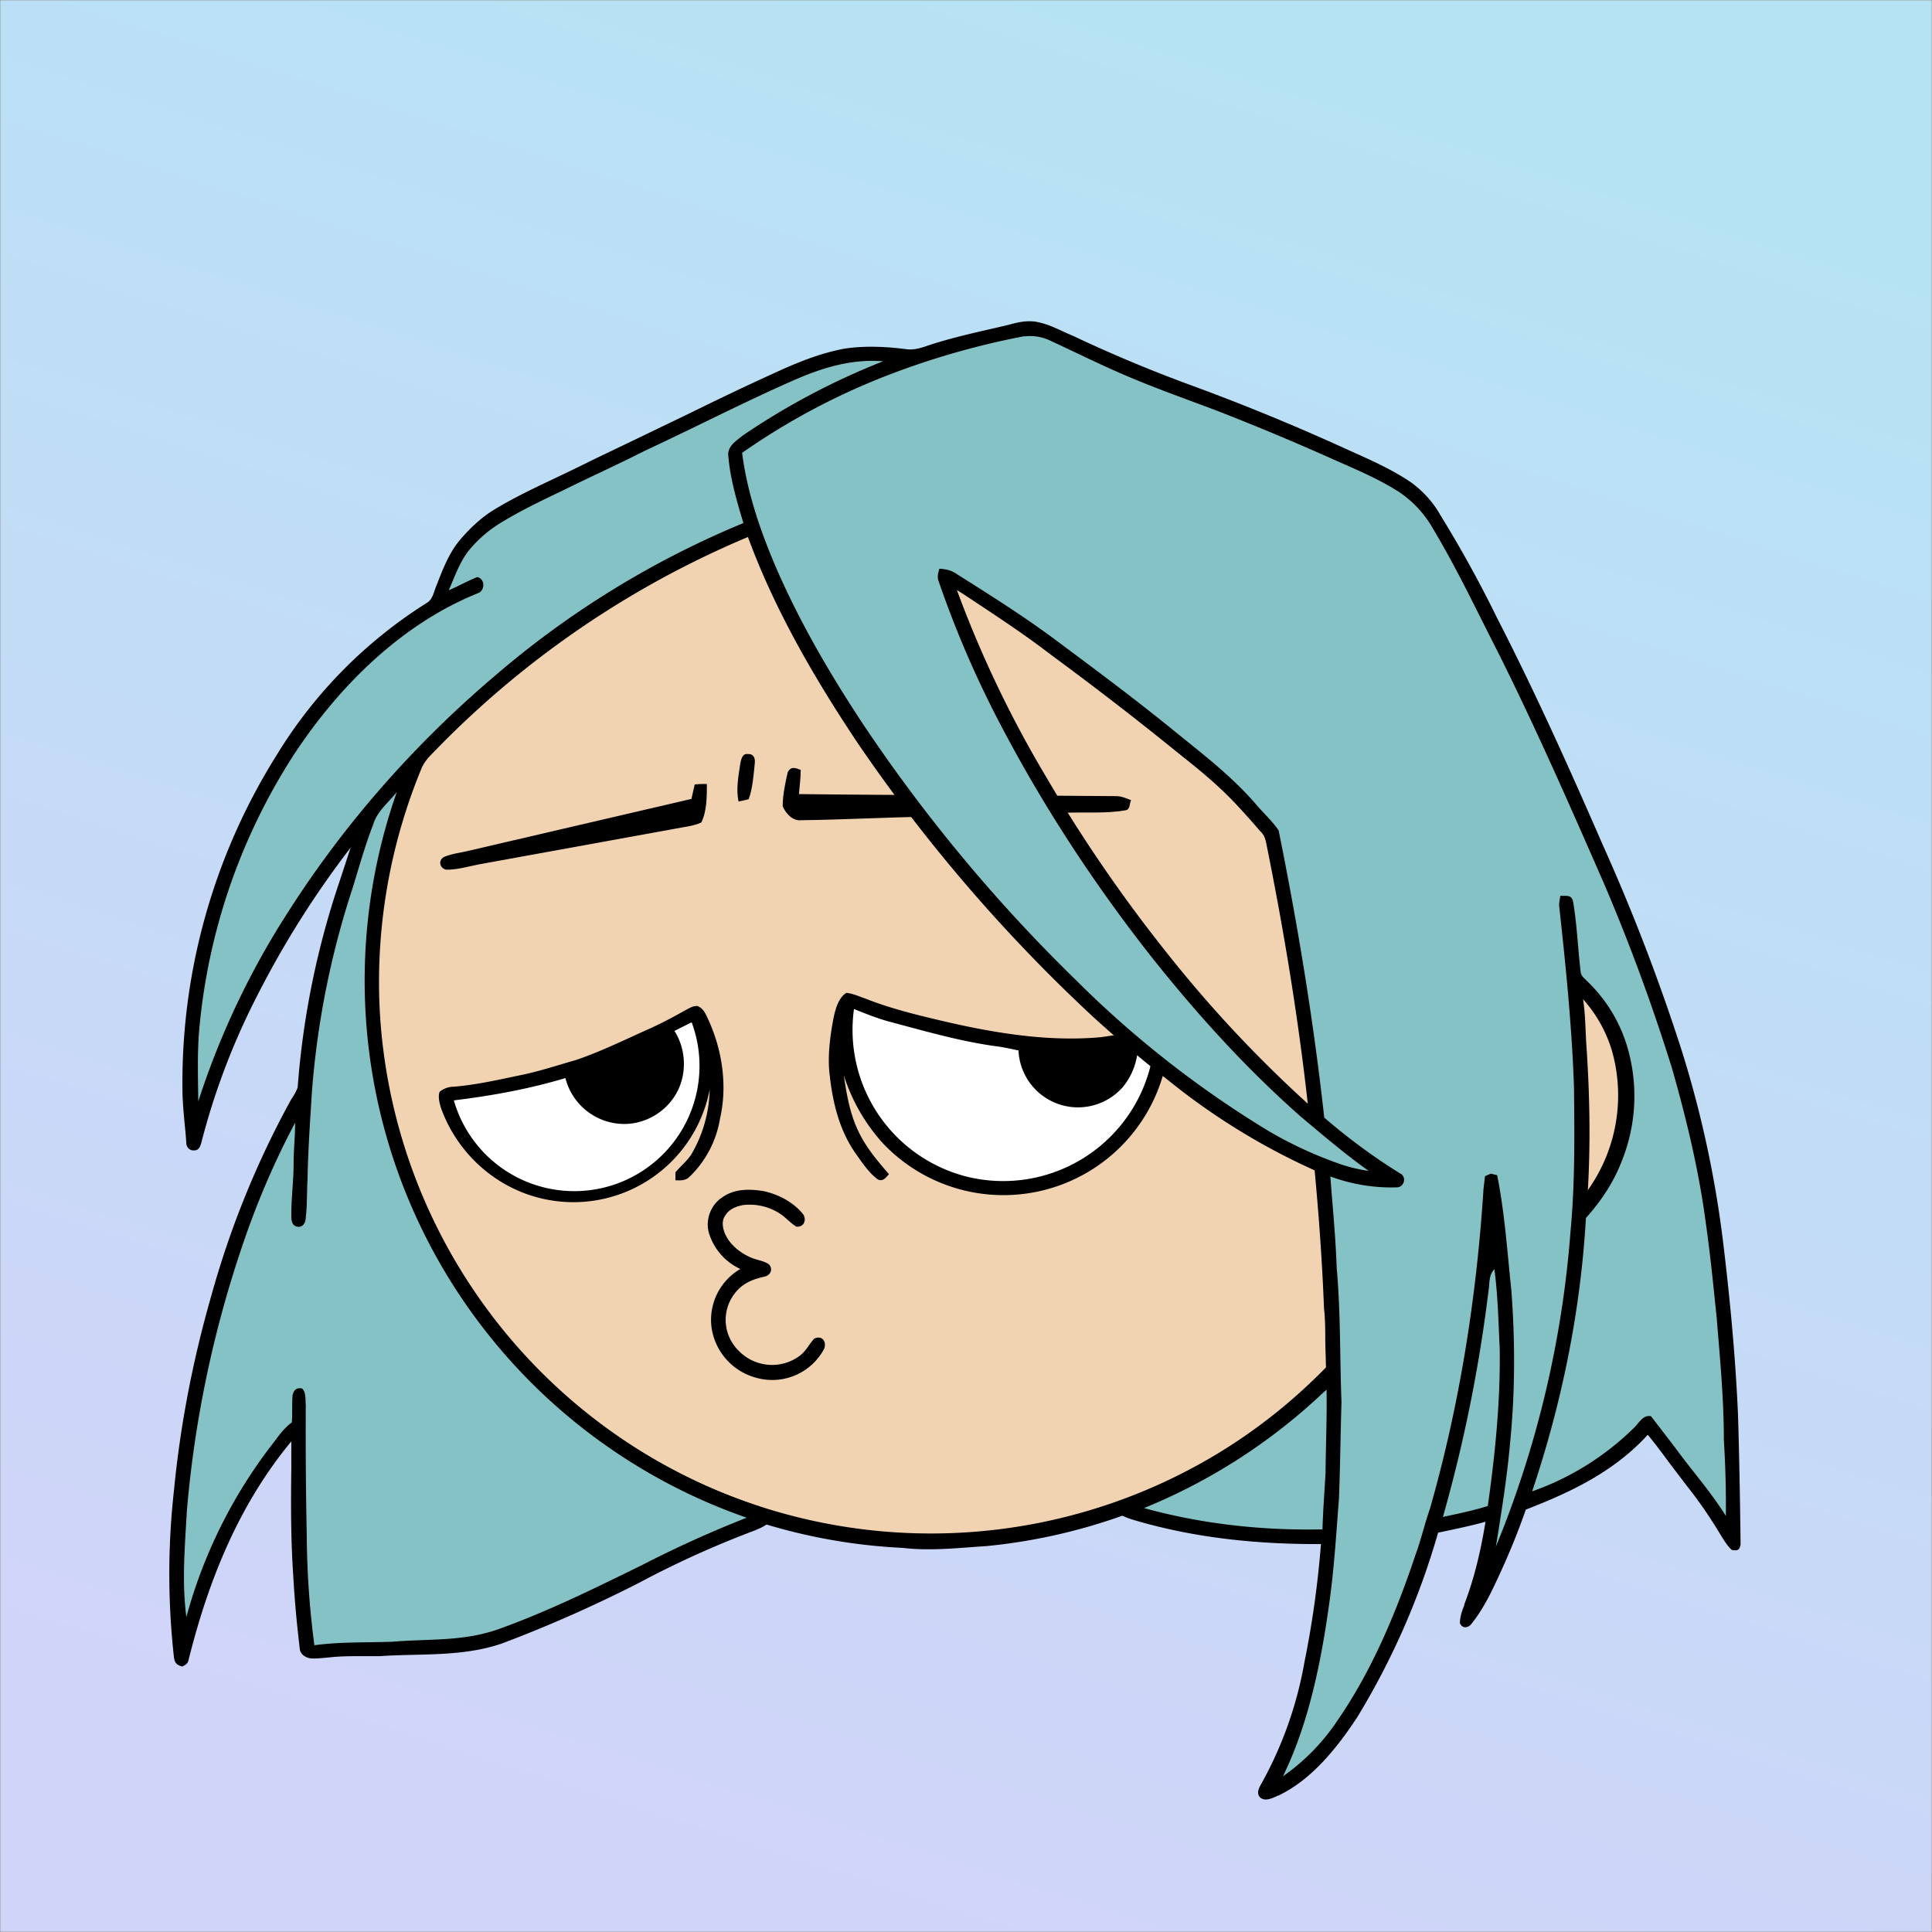 <svg xmlns="http://www.w3.org/2000/svg" viewBox="0 0 762 762" fill="none" shape-rendering="auto"><rect x="0" y="0" width="762" height="762" fill="#808080" stroke="none"/><mask id="viewboxMask"><rect width="762" height="762" rx="0" ry="0" x="0" y="0" fill="#fff" /></mask><g mask="url(#viewboxMask)"><rect fill="url(#backgroundLinear)" width="762" height="762" x="0" y="0" /><defs><linearGradient id="backgroundLinear" gradientTransform="rotate(288 0.5 0.5)"><stop stop-color="#d1d4f9"/><stop offset="1" stop-color="#b6e3f4"/></linearGradient></defs><path d="M396 164.8a224.8 224.8 0 0 1 104.8 42.4c6.2 4.9 12.5 9.4 18 15a225.4 225.4 0 0 1 71.8 149 58.5 58.5 0 0 1 50.9 42.2 71 71 0 0 1-27.6 76.5c-11 7.7-24.5 12-38 11.7-5 0-10-1.6-15-1.8-1.9 2.2-3.3 4.9-4.8 7.3A223.3 223.3 0 0 1 389 609.8c-11 .7-21.9 2-33 .7a223.7 223.7 0 0 1-178.8-342.3A223.4 223.4 0 0 1 352 163.5c14.6-1.4 29.4-.3 44 1.3Z" fill="#000"/><path fill-rule="evenodd" clip-rule="evenodd" d="M498.8 213.2A216 216 0 0 0 363 169c-13-.2-26.2 1.6-39 4a218 218 0 0 0-113.6 365.5 218.5 218.5 0 0 0 260.4 40.2c35-18.8 64.2-47.3 84.4-81.5l-3-1.6c-2.8-1.4-5.7-3-8-5-2.2-2-.3-5.8 2.7-4.7 1.5.7 3 1.6 4.4 2.4a55 55 0 0 0 59.6-3.6 64.5 64.5 0 0 0 25-69.8 53.1 53.1 0 0 0-24-31 52.6 52.6 0 0 0-47-2.8c-1.6.8-3.4 1.5-5 1.3-2.5-.2-2.8-4.2-.6-5.2 8-4 16.5-5.6 25.4-6.4a217 217 0 0 0-72-146.4c-4.4-4-8.7-8.1-13.9-11.3Zm107.6 196.2c2-1.2 1.3-5.1-1.4-5-2 0-4.2.8-6.2 1.6l-1.4.4a95.1 95.1 0 0 0-25.5 12.4c-2.2 2-2.2 4.4.1 6.2a92 92 0 0 0 5.2 2.8 36 36 0 0 1 13 9.2c-.2 1.9-2 3.4-3.4 4.5l-.2.2c-3.9 3-8.8 5-13.6 7-2.5 1-4.9 2-7.1 3.1-1.7.8-2.6 2.2-1.6 3.9 1 2 3.2 1.1 5 .5l.6-.2 5.4-2.3c5.4-2.3 11-4.5 15.4-8 2.7-2.1 5.1-5.1 5.4-8.7-.5-3.4-2.7-5.7-5.3-7.8a83 83 0 0 0-11.6-7.2l-1.1-.6c5.4-3 10.8-5.6 16.6-7.7l5-1.7a52 52 0 0 0 6.7-2.6Z" fill="#f2d3b1"/><g transform="translate(-161 -83)"><path d="M494.8 474.6c2.5.2 5 1.4 7.4 2.2 9.3 3.7 18.8 6.1 28.5 8.4 21 5 42.8 8.8 64.3 6.9 7.4-1 14.8-2.4 22-3.9 2.6-.6 5.5.8 5.2 3.7a65.5 65.5 0 0 1-113 42 72.5 72.5 0 0 1-15.4-26.8c1.2 8 2.5 15.7 6.2 23 3 6 7.3 11 11.6 16-1.1 1.3-2.5 3.2-4.5 2-3.6-2.7-6.2-6.8-8.8-10.4-6.2-9-8.8-19.5-10-30.2-1-7.3 0-15 1.3-22.2.7-3.6 1.9-8.7 5.2-10.7ZM436.1 479.8c2.2.8 3.2 3 4.1 5 5.6 12 7.8 26.2 4.8 39.3a41.1 41.1 0 0 1-12 23c-1.6 1.6-3.5 1.5-5.6 1.4v-3.1c2.1-2.6 4.8-4.6 6.5-7.5a52.5 52.5 0 0 0 7-25.2 54.7 54.7 0 0 1-86.3 33.7c-9-6.6-16-16-19.7-26.5-.6-2-1.2-4.4-.5-6.3a9 9 0 0 1 5.6-2c8.8-.7 17.4-2.7 26.1-4.5 7.5-1.5 14.6-3.9 22-6 9.5-3.2 18.9-7.8 28-11.9 5.3-2.3 10.3-5 15.3-7.8 1.4-.7 3-1.8 4.7-1.6Z" fill="#000"/><path d="M497.9 481c5 2 9.7 3.9 14.8 5.2 13.9 3.7 28.1 7.8 42.3 9.6 2.6.4 5.2 1 7.7 1.5a23.5 23.5 0 0 0 41.1 14.5 26 26 0 0 0 6-16.4l6.5-1a59.9 59.9 0 0 1-73.5 52.8 59.7 59.7 0 0 1-45-66.1ZM433.8 486.2A49.4 49.4 0 1 1 340 517c14.8-1.8 29.7-4.5 44-8.8a24 24 0 0 0 21 18c10.1 1 20-5 23.9-14.3 3-7.1 2.3-15.8-1.9-22.3l6.8-3.4Z" fill="#fff"/></g><g transform="translate(-161 -83)"><path d="M456 380.4c2.3-.1 2.9 1.7 2.7 3.6-.5 4.7-.8 9.8-2.4 14.2-1.3.4-2.6.6-4 .9-1.1-4.8 0-10.3.7-15.1.4-1.7.8-3.9 3-3.6ZM476.8 386.6c0 3.3-.4 6.4-.7 9.6 41.7.5 83.3.4 125 .8 2.2 0 4 .8 6 1.6-.7 1.5-.3 3.8-2.3 4-8 1.4-16.6.6-24.8 1-17.3.6-34.7 1-52 1.5-17 .2-34 1.2-51 1.4-3.4.4-6.1-2.7-7.3-5.5 0-4.4 1-9.1 2-13.5 1.4-2.4 3-1.6 5-.9ZM439.8 392.2c0 4.9 0 10.8-2.2 15.2-3.3 1.5-7.2 1.8-10.6 2.5l-77 14c-4.2.8-8.7 2.2-13 2.1-2.6-.5-3.3-3.7-.9-5 3.2-1.4 7-1.7 10.4-2.6l87.2-20.3 1.3-5.7c1.6-.2 3.2-.2 4.8-.2Z" fill="#000"/></g><g transform="translate(-161 -83)"><path d="M462.2 552.8c6 1.3 12 4.5 15.7 9.3 1.3 2.3 0 5-2.8 4.7-2.2-1.3-4-3.4-6-4.8a21.9 21.9 0 0 0-15.1-3.7c-2.6.5-5.4 1.6-6.8 3.9-1.6 2-1.3 4.7-.4 7 1.7 4.4 6 7.9 10.2 9.7 2.3 1.1 5.3 1.3 7.3 2.8 1.7 1.8.6 4.3-1.7 4.8-4.6 1-8.7 2.6-11.7 6.5a17 17 0 0 0 1.4 22.7 18.3 18.3 0 0 0 24.3 1.9c2.4-1.9 3.5-4.4 5.5-6.6 3-1.5 5 1 4 3.9a23.2 23.2 0 0 1-27.2 11.4 24 24 0 0 1-17.2-19.3 23.2 23.2 0 0 1 11.3-23.5 23 23 0 0 1-12.4-14.2c-1.5-5.3.8-11.3 5.5-14.2 4.7-3.3 10.7-3.2 16.1-2.3Z" fill="#000"/></g><g transform="translate(-161 -83)"></g><g transform="translate(-161 -83)"></g><g transform="translate(-161 -83)"><path fill-rule="evenodd" clip-rule="evenodd" d="M570 210c4 .7 7.6 2.5 11.3 4.2l3.2 1.4a559.3 559.3 0 0 0 46.4 19.4 863.2 863.2 0 0 1 61.7 25.4c8.5 3.8 17.4 7.7 25 12.9 4.6 3.4 8.6 7.7 11.4 12.7a475.6 475.6 0 0 1 22.4 40.6c15 29.2 28.5 59.2 41.6 89.3a778 778 0 0 1 31.4 81.8 424 424 0 0 1 16.1 74.3c2.8 23 5 46.1 6 69.3.5 17 .8 33.8 1 50.8-.4 2.4-1.3 2.6-3.5 2.2-1.7-1.6-3-3.7-4.3-5.8a177.3 177.3 0 0 0-13.5-19.6l-6.7-8.8c-2.8-3.8-5.6-7.6-8.6-11.2-13.3 14.5-30 22.5-48.1 29.5-3 8.6-6.4 17-10.2 25.2-3.1 6.8-6.5 14-11.2 19.8-1.3 1.8-3.7 2-4.6-.2 0-2.4.8-4.8 1.7-7l.1-.6c4-10.4 6.5-21.4 8.3-32.4-6.2 1.7-12.5 3-18.7 4.3a296.6 296.6 0 0 1-31.9 72.8c-7.9 12-17.9 24.6-31.1 30.9-.3 0-.6.2-.8.3-2 .9-4.5 2-6.3.5-1.7-1.6-.6-3.8.4-5.5a153 153 0 0 0 17-48A387 387 0 0 0 682 692c-25.3.1-50.2-2.4-74.5-9.7a31 31 0 0 1-6.8-3.1l.8-3.7A219 219 0 0 0 684 623l-.3-10.7c0-4.4 0-8.9-.5-13.3-.7-18.1-2-36.3-3.7-54.4a263.6 263.6 0 0 1-57.7-35.5c-10.1-7.8-19.8-16.1-29.3-24.7a637.2 637.2 0 0 1-93-108c-17-25.4-33-52.9-43.5-81.6a373.2 373.2 0 0 0-124.2 85.1c-1.9 1.9-3.6 3.8-4.6 6.3a220.4 220.4 0 0 0-16.5 93.8 218.5 218.5 0 0 0 148.4 196.7c3.2.6 5.9 4.6 4.2 7.6-1.4 1-3.1 1.7-4.8 2.4a381.5 381.5 0 0 0-45.3 20.5 530.8 530.8 0 0 1-54.2 24c-11.7 4-23.6 4.2-35.6 4.5-4.1.1-8.3.2-12.5.5h-6.6c-3.8 0-7.7 0-11.4.3l-1.1.1-1 .1c-2.4.2-4.7.5-7 .4-2.2-.2-4.5-1.6-4.6-4.1-1.1-9.3-2-18.6-2.5-28-1-14.2-1-28.6-.8-43v-10.5c-20.7 25-32.7 54.8-40.5 86.1-.3 1.5-1.1 2-2.5 2.7-2.2-.6-3-1.4-3.3-3.7a296.4 296.4 0 0 1 0-65.6c2.5-26 7.5-51.7 14.7-76.8a360.4 360.4 0 0 1 31.5-77.5c1-1.5 2-3.1 2.6-4.8a329.6 329.6 0 0 1 16.2-80.3l4.7-14.3a371.8 371.8 0 0 0-36.8 58.3 277.3 277.3 0 0 0-22.1 58.1c-.4 1.4-1 3-2.6 3-1.7.3-3.2-1-3.3-2.7l-.3-4c-.5-5-1-10-1.2-15A243 243 0 0 1 270 381a184.2 184.2 0 0 1 59-60c2-1.1 2.7-2.9 3.3-4.8l.8-2.2.3-.7c2.2-5.7 4.6-11.8 8.4-16.6 3.7-4.5 8.1-8.8 13-12 7.2-4.5 15-8.3 22.8-12a1004.5 1004.5 0 0 0 18.6-9l14.6-7 22.2-10.7c10.8-5.3 21.6-10.5 32.6-15.5 9.3-4.3 18.4-8.1 28.5-10 8-1.2 16.3-.8 24.2.2 2.6.4 5-.2 7.5-1 9.3-3.2 18.8-5.3 28.4-7.5l4.2-1c3.8-1 7.4-2 11.8-1.2Zm2.8 129.2 4.8 3.6a1317.2 1317.2 0 0 1 48.7 37.7c6.3 5 12.5 10 18.4 15.8 3.3 3.2 6.4 6.7 9.4 10l4 4.6c1.7 1.5 2.1 3.5 2.5 5.6 6.8 33.7 12.4 67.7 16.2 101.8a494.5 494.5 0 0 1-55.6-59.5 583.7 583.7 0 0 1-47.6-69.4 441.4 441.4 0 0 1-35.2-73.7l3.3 2.1c10.5 7 21 13.8 31.1 21.4ZM799.9 515a57.5 57.5 0 0 0-14.7-39c.8 4.6 1 9.2 1.2 13.8l.2 4.2c1.4 19.8 1.8 39.8.6 59.6a65.5 65.5 0 0 0 12.7-38.6Z" fill="#000"/><g fill="#85c2c6"><path d="M565 215.7a18 18 0 0 1 9.9 1.5c10.6 4.9 21.4 10.3 32.2 14.8 11.2 4.7 22.5 8.7 33.9 13 15.4 6 30.7 12.4 45.9 19.2 9 4 17.7 7.6 26 12.9a43 43 0 0 1 13.4 14.6c9.5 15.9 17.1 32.1 25.5 48.5 15 30 28.4 60.6 41.8 91.2a759.1 759.1 0 0 1 26.9 73.1c5.7 20 10.6 40.4 13.3 61 1.8 12.5 3 25 4.3 37.5 1.3 16 2.8 31.8 2.8 47.8.6 10 .9 20 .8 30.1-6-9.6-13.2-17.6-19.9-26.8l-9.6-12.5c-3.2-.8-4.9 2.9-6.9 4.7a108.5 108.5 0 0 1-40 24.9c11.7-34.9 19.1-71 21.2-107.8 6-6.7 11-14.2 14.2-22.6a68.6 68.6 0 0 0 2-45.3A59 59 0 0 0 787 470c-1.2-1.3-2.5-2-2.6-4-1.1-9.1-1.4-18.5-3-27.6-.7-2.7-2.8-1.9-5-2.1-.2 1.5-.6 3-.4 4.5 2.6 23.6 5 47.4 5.8 71.2.2 19 .4 38-1.4 57A408 408 0 0 1 751 693c2.2-13.7 4.4-27.2 5.6-41 2-20 2-40 .5-60-1.6-15.1-2.6-30.5-5.6-45.5l-2.5-.6-2.3 1-.6 5.1c-2.7 42.5-9.4 85.1-21.1 126-2.1 6-3.5 12.2-5.7 18.2-7.5 22.4-17 45.3-30.4 64.8a83.3 83.3 0 0 1-21.9 22.6c10.6-21.7 15.4-46.9 18.6-70.6 1.7-13 2.5-26 3.5-39 .5-12.7.6-25.3 1-38-.7-17.6-.3-35.5-1.9-53-.4-12-1.6-24-2.5-36a69 69 0 0 0 26.4 4.3c2.8-.2 3.8-4.2 1.1-5.5-10.5-6.5-20.5-13.9-29.9-22-4.2-38-10.4-75.7-18-113.3-2.6-3.8-6.2-7-9.2-10.6-9.5-10.9-20.5-19.3-31.6-28.3-15.2-12.4-30.8-24-46.5-35.7-12.7-9.5-26-17.9-39.5-26.4-2.3-1.6-4.2-2-7-2.2-.5 1.8-1 3.3-.2 5.2a403.3 403.3 0 0 0 25.9 59.3c16.6 31.3 36.2 61 58.1 88.8 17.9 22.5 37 43.6 58.5 62.6 8.8 7.4 17.6 14.9 27 21.6-3.7-.5-7.4-1.4-11-2.6a161 161 0 0 1-28.1-12.9 404.5 404.5 0 0 1-76.3-59.7 628.3 628.3 0 0 1-83.6-100.4c-13-19.6-25-40.1-34.4-61.6-6.3-14.6-11.7-30.1-13.7-46a269.6 269.6 0 0 1 55.9-30 312.4 312.4 0 0 1 55.4-16Z"/><path d="M509.3 225.5a282.6 282.6 0 0 0-55.4 29.3c-2.4 2-5.5 3.8-5.7 7.2.6 9.2 3.4 18.6 6 27.3a363 363 0 0 0-98.3 60.5c-31.4 26.7-59 58-81.2 92.8a318.1 318.1 0 0 0-35.5 74.8c-.1-9.1-.4-18.3.3-27.4a239 239 0 0 1 37.7-109.8c17.8-26.9 42.4-51.3 72.7-63.4 2.4-1.3 2.4-5.4-.6-6.2-3.9 1.5-7.5 3.6-11.3 5.2 2.3-5.3 4.4-11.3 8-15.8a50 50 0 0 1 11.7-10.3c8-5 17-9.3 25.6-13.4 10.7-5.3 21.6-10.2 32.2-15.6 19.8-9.2 39.3-19.3 59.2-28 11.1-4.8 22.4-8.2 34.6-7.2Z"/><path d="M317.5 395.4a224.3 224.3 0 0 0 138 286.2 447 447 0 0 0-41.3 18.7c-18.8 9.2-36.9 18.2-56.7 25.3-14 4.9-27.1 3.7-41.5 4.9-10.4.4-20.7 0-31 1.4a342 342 0 0 1-3-42.9 1996 1996 0 0 1-.4-51.9c-.2-2 .2-5-1.5-6.5-2.2-.3-3.1.5-3.7 2.6-.3 3.6 0 7.2-.3 10.8-3.4 2.5-5.5 5.8-8 9a194.7 194.7 0 0 0-33.6 67.8c-1.8-14-.6-27.6.2-41.8a439 439 0 0 1 22-105 321.9 321.9 0 0 1 20.7-48.2c0 5.4-.6 10.8-.6 16.2 0 7-1 14-.9 21.1.1 1.7.4 3.3 2.3 3.7 1.9.4 3-1 3.3-2.7.7-5.3.5-10.8.8-16.1.2-11.3 1-22.7 1.7-34a339 339 0 0 1 15.9-80.2c2.7-8.6 5-17.2 8.3-25.6 1.4-5 6-8.7 9.3-12.8ZM750.4 583.6c1.4 10.4 1.6 21 2.1 31.4.3 20.6-1.8 41.5-4.7 62-5.8 1.8-11.7 3-17.7 4.3a586 586 0 0 0 18-89.3c.5-3.1 0-6 2.3-8.4ZM684.2 631c.2 11-.3 22-.4 33-.4 7.4-1 14.8-1.2 22.2-23.7.5-47.6-2.1-70.4-8.4a227.9 227.9 0 0 0 69.8-44.7l2.2-2Z"/></g></g><g transform="translate(-161 -83)"></g></g></svg>